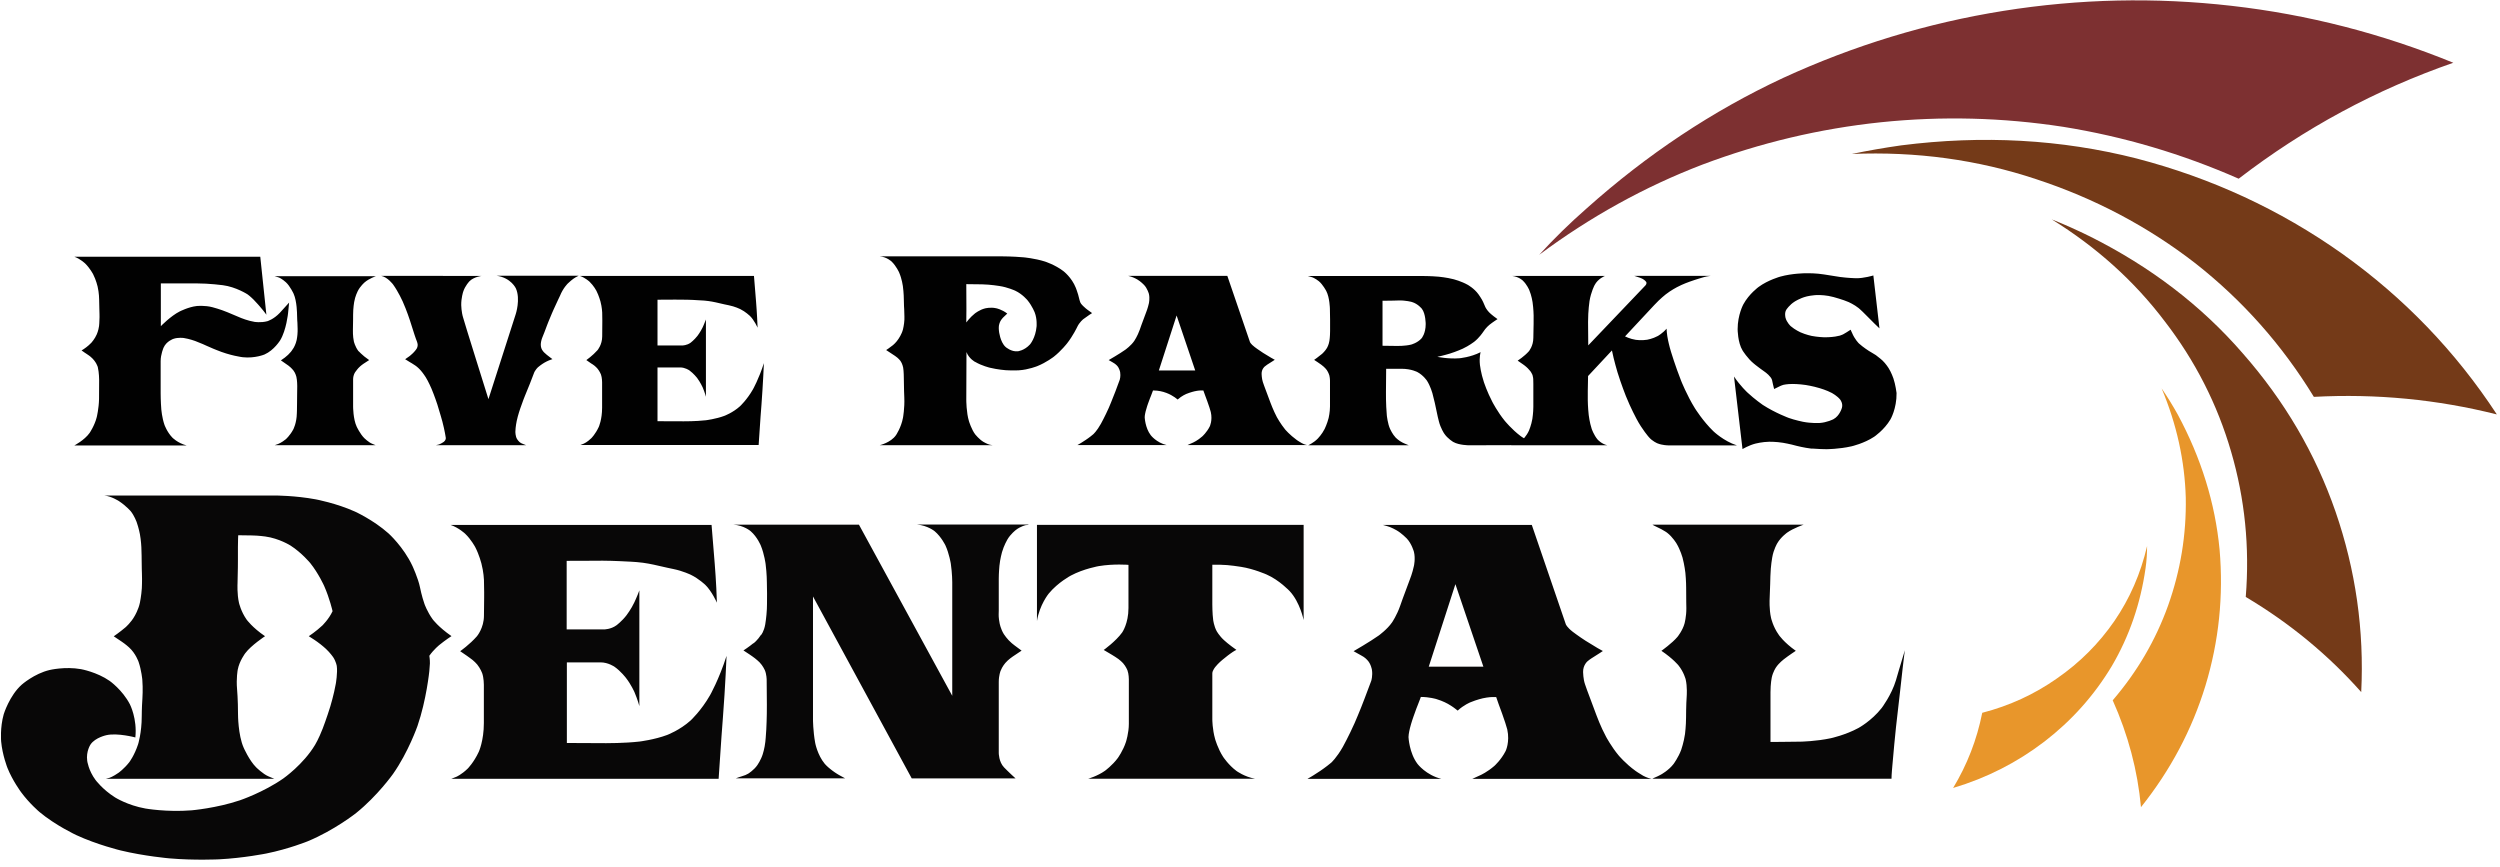 <?xml version="1.0" encoding="UTF-8"?>
<svg width="349px" height="121px" viewBox="0 0 349 121" version="1.1" xmlns="http://www.w3.org/2000/svg" xmlns:xlink="http://www.w3.org/1999/xlink">
    <!-- Generator: Sketch 47.1 (45422) - http://www.bohemiancoding.com/sketch -->
    <title>g10</title>
    <desc>Created with Sketch.</desc>
    <defs></defs>
    <g id="Page-1" stroke="none" stroke-width="1" fill="none" fill-rule="evenodd">
        <g id="g10" transform="translate(174.333, 60) scale(-1, 1) rotate(-180) translate(-174.333, -60) translate(-0.333, -0.667)" fill-rule="nonzero">
            <g id="g12" transform="translate(0.4, 0.533)">
                <path d="M312.453,95.187 C304.573,98.653 296.413,101.067 287.973,102.427 C279.48,103.733 271,103.947 262.507,103.067 C253.973,102.173 245.667,100.2 237.6,97.16 C229.533,94.067 221.933,89.867 214.8,84.56 C216.867,86.813 219.067,88.973 221.413,91.027 C229.853,98.573 239,104.653 248.853,109.253 C258.747,113.8 269,116.92 279.6,118.613 C290.2,120.307 300.827,120.533 311.467,119.32 C322.107,118.107 332.427,115.453 342.413,111.373 C331.6,107.613 321.6,102.227 312.453,95.187" id="path14" fill="#7D3031"></path>
                <path d="M313.44,36.8 C314,43.747 313.32,50.493 311.4,57.067 C309.48,63.68 306.387,69.76 302.12,75.293 C297.893,80.88 292.64,85.613 286.36,89.507 C288.147,88.8 289.92,88 291.707,87.12 C300.147,82.893 307.253,77.467 313.027,70.8 C318.84,64.187 323.16,56.827 325.973,48.707 C328.787,40.547 329.987,32.147 329.56,23.52 C324.96,28.707 319.587,33.147 313.44,36.8" id="path16" fill="#743A18"></path>
                <path d="M322.947,64.733 C318.533,71.96 313.027,78.173 306.413,83.373 C299.747,88.533 292.347,92.44 284.187,95.12 C276.027,97.84 267.44,99.013 258.44,98.64 C260.693,99.107 262.987,99.507 265.333,99.84 C276.733,101.293 287.68,100.68 298.187,98.013 C308.64,95.293 318.213,90.867 326.893,84.72 C335.52,78.573 342.72,71.093 348.493,62.28 C340.173,64.373 331.667,65.2 322.947,64.733" id="path18" fill="#743A18"></path>
                <path d="M276.653,20.627 C280.453,21.613 283.92,23.2 287.067,25.413 C290.253,27.613 292.933,30.293 295.093,33.427 C297.253,36.573 298.773,40.067 299.667,43.907 C299.667,42.88 299.6,41.84 299.453,40.813 C298.747,35.84 297.173,31.293 294.747,27.16 C292.267,23.027 289.12,19.52 285.32,16.6 C281.52,13.693 277.28,11.533 272.587,10.133 C274.547,13.373 275.907,16.867 276.653,20.627" id="path20" fill="#E8962B"></path>
                <path d="M294.867,22.373 C298.293,26.36 300.867,30.773 302.6,35.6 C304.333,40.48 305.16,45.493 305.067,50.653 C304.92,55.813 303.8,60.907 301.693,65.92 C302.493,64.747 303.24,63.533 303.947,62.267 C307.227,56.173 309.173,49.88 309.787,43.413 C310.347,36.947 309.693,30.613 307.813,24.413 C305.933,18.267 302.933,12.613 298.813,7.453 C298.347,12.573 297.027,17.547 294.867,22.373" id="path22" fill="#E8962B"></path>
                <path d="M40.293,77.893 L40.147,76.413 C40.147,76.413 39.907,74.053 39.053,72.64 C39.053,72.64 38.2,71.24 36.867,70.653 C36.867,70.653 35.533,70.08 33.813,70.267 C33.813,70.267 32.08,70.467 30.107,71.293 C30.107,71.293 29.493,71.533 28.733,71.88 C28.733,71.88 27.973,72.24 27.173,72.533 C27.173,72.533 26.373,72.827 25.6,72.947 C25.6,72.947 24.813,73.067 24.133,72.827 C24.133,72.827 23.16,72.507 22.76,71.587 C22.76,71.587 22.36,70.667 22.36,69.72 L22.36,65.2 C22.36,65.2 22.36,64.107 22.453,62.96 C22.453,62.96 22.547,61.827 22.893,60.827 C22.893,60.827 23.24,59.84 23.973,59.067 C23.973,59.067 24.693,58.293 25.987,57.947 L10.307,57.947 C10.307,57.947 11.72,58.68 12.44,59.693 C12.44,59.693 13.147,60.72 13.44,61.907 C13.44,61.907 13.733,63.107 13.76,64.44 C13.76,64.44 13.773,65.773 13.773,67.093 C13.773,67.093 13.773,68.093 13.587,68.88 C13.587,68.88 13.387,69.667 12.56,70.347 C12.56,70.347 12.267,70.587 11.96,70.773 C11.96,70.773 11.64,70.973 11.32,71.213 L11.64,71.413 C11.64,71.413 12.2,71.773 12.693,72.293 C12.693,72.293 13.173,72.827 13.44,73.453 C13.44,73.453 13.68,73.987 13.76,74.613 C13.76,74.613 13.827,75.227 13.827,75.853 C13.827,75.853 13.827,76.507 13.8,77.12 C13.8,77.12 13.773,77.733 13.773,78.333 C13.773,78.333 13.773,79.213 13.56,80.133 C13.56,80.133 13.347,81.053 12.933,81.853 C12.933,81.853 12.507,82.667 11.853,83.32 C11.853,83.32 11.2,83.973 10.32,84.293 L36.267,84.293 L37.12,76.2 C37.12,76.2 37.12,76.2 36.853,76.56 C36.853,76.56 36.587,76.92 36.187,77.373 C36.187,77.373 35.787,77.84 35.333,78.307 C35.333,78.307 34.867,78.773 34.493,79.04 C34.493,79.04 32.893,80.08 31.04,80.32 C31.04,80.32 29.173,80.573 27.32,80.573 L22.387,80.573 L22.387,74.6 C22.387,74.6 23.747,76.013 25.013,76.653 C25.013,76.653 26.267,77.293 27.4,77.413 C27.4,77.413 28.533,77.533 29.613,77.24 C29.613,77.24 30.693,76.96 31.68,76.547 C31.68,76.547 32.667,76.133 33.613,75.733 C33.613,75.733 34.56,75.347 35.467,75.2 C35.467,75.2 36.36,75.053 37.253,75.293 C37.253,75.293 38.133,75.547 39,76.467 L40.293,77.893 Z M51.467,69.867 C51.467,69.867 51.053,69.6 50.667,69.347 C50.667,69.347 50.28,69.093 49.96,68.747 C49.96,68.747 49.667,68.413 49.52,68.187 C49.52,68.187 49.373,67.973 49.307,67.72 C49.307,67.72 49.227,67.48 49.227,67.173 C49.227,67.173 49.227,66.907 49.227,66.52 L49.227,63.36 C49.227,63.36 49.227,61.64 49.72,60.587 C49.72,60.587 50.2,59.547 50.8,58.96 C50.8,58.96 51.387,58.387 51.88,58.187 L52.36,57.987 L38.293,57.987 C38.293,57.987 38.293,57.987 38.773,58.16 C38.773,58.16 39.24,58.333 39.827,58.813 C39.827,58.813 40.4,59.307 40.867,60.173 C40.867,60.173 41.347,61.053 41.373,62.44 C41.373,62.44 41.373,62.44 41.387,62.853 C41.387,62.853 41.4,63.267 41.4,63.853 C41.4,63.853 41.4,64.48 41.413,65.12 C41.413,65.12 41.427,65.773 41.427,66.24 C41.427,66.24 41.427,67.04 41.307,67.533 C41.307,67.533 41.187,68.04 40.907,68.4 C40.907,68.4 40.627,68.773 40.2,69.093 C40.2,69.093 39.76,69.413 39.147,69.827 C39.147,69.827 39.44,70.04 39.693,70.213 C39.693,70.213 39.947,70.413 40.147,70.6 C40.147,70.6 40.347,70.8 40.547,71.027 C40.547,71.027 40.733,71.267 40.933,71.587 C40.933,71.587 41.227,72.093 41.347,72.667 C41.347,72.667 41.467,73.24 41.48,73.853 C41.48,73.853 41.493,74.467 41.453,75.067 C41.453,75.067 41.4,75.68 41.4,76.24 C41.4,76.24 41.4,78.067 40.92,79.133 C40.92,79.133 40.427,80.2 39.84,80.733 C39.84,80.733 39.253,81.28 38.773,81.427 L38.28,81.573 L52.4,81.573 C52.4,81.573 51.453,81.253 50.84,80.72 C50.84,80.72 50.213,80.187 49.867,79.48 C49.867,79.48 49.507,78.787 49.373,77.96 C49.373,77.96 49.227,77.133 49.227,76.213 C49.227,76.213 49.227,74.973 49.2,74.067 C49.2,74.067 49.173,73.173 49.333,72.467 C49.333,72.467 49.493,71.76 49.96,71.133 C49.96,71.187 50.427,70.573 51.467,69.867 L51.467,69.867 Z M67.16,81.613 C67.16,81.613 66.093,81.493 65.48,80.88 C65.48,80.88 64.867,80.267 64.587,79.387 C64.587,79.387 64.307,78.52 64.32,77.547 C64.32,77.547 64.333,76.573 64.6,75.747 C64.6,75.747 65.453,72.88 66.347,70.08 C66.347,70.08 67.227,67.267 68.12,64.413 L71.933,76.293 C71.933,76.293 72.613,78.36 71.96,79.853 C71.96,79.853 71.307,81.347 69.267,81.64 L80.707,81.64 C80.707,81.64 80.653,81.613 80.253,81.4 C80.253,81.4 79.853,81.187 79.2,80.56 C79.2,80.56 78.547,79.933 78.107,78.84 C78.107,78.84 78.107,78.84 77.84,78.28 C77.84,78.28 77.573,77.72 77.213,76.92 C77.213,76.92 76.853,76.12 76.507,75.253 C76.507,75.253 76.16,74.387 75.947,73.787 C75.947,73.787 75.827,73.467 75.68,73.12 C75.68,73.12 75.533,72.787 75.467,72.427 C75.467,72.427 75.387,72.067 75.453,71.72 C75.453,71.72 75.507,71.36 75.773,71.067 C75.773,71.067 75.947,70.853 76.267,70.6 C76.267,70.6 76.573,70.347 76.8,70.187 C76.8,70.187 77.013,70.027 77.053,70 C77.053,70 77.053,70 76.72,69.88 C76.72,69.88 76.373,69.76 75.933,69.507 C75.933,69.507 75.493,69.253 75.053,68.88 C75.053,68.88 74.613,68.493 74.44,67.96 C74.44,67.96 74.227,67.373 73.907,66.573 C73.907,66.573 73.587,65.8 73.227,64.907 C73.227,64.907 72.867,64.027 72.56,63.107 C72.56,63.107 72.24,62.187 72.067,61.373 C72.067,61.373 71.893,60.56 71.88,59.88 C71.88,59.88 71.867,59.2 72.133,58.813 C72.133,58.813 72.373,58.427 72.667,58.28 C72.667,58.28 72.96,58.133 73.373,57.987 L60.8,57.987 C60.8,57.987 60.853,57.987 61.187,58.08 C61.187,58.08 61.507,58.187 61.867,58.44 C61.867,58.44 62.227,58.693 62.16,59.053 C62.16,59.053 62.013,60.053 61.693,61.267 C61.693,61.267 61.36,62.48 60.987,63.667 C60.987,63.667 60.6,64.853 60.173,65.867 C60.173,65.867 59.733,66.893 59.36,67.48 C59.36,67.48 59,68.04 58.707,68.373 C58.707,68.373 58.413,68.72 58.107,68.96 C58.107,68.96 57.787,69.213 57.413,69.427 C57.413,69.427 57.027,69.64 56.493,69.987 C56.493,69.987 56.787,70.2 57.08,70.4 C57.08,70.4 57.36,70.613 57.587,70.84 C57.587,70.84 57.973,71.227 58.12,71.493 C58.12,71.493 58.267,71.773 58.24,72.04 C58.24,72.04 58.213,72.307 58.08,72.613 C58.08,72.613 57.947,72.933 57.8,73.4 C57.8,73.4 57.56,74.133 57.147,75.44 C57.147,75.44 56.733,76.733 56.147,78.053 C56.147,78.053 55.56,79.373 54.813,80.413 C54.813,80.413 54.053,81.453 53.133,81.627 L67.16,81.613 Z M81.787,69.867 C81.787,69.867 82.667,70.48 83.347,71.253 C83.347,71.253 84,72.013 84,73.173 C84,73.173 84,74.027 84.013,74.853 C84.013,74.853 84.027,75.68 84,76.507 C84,76.507 83.973,77.24 83.76,78.04 C83.76,78.04 83.547,78.84 83.187,79.547 C83.187,79.547 82.813,80.253 82.24,80.8 C82.24,80.8 81.653,81.36 80.893,81.613 L105.187,81.613 C105.187,81.613 105.333,79.813 105.48,78.013 C105.48,78.013 105.627,76.213 105.693,74.387 C105.693,74.387 105.227,75.453 104.613,76.04 C104.613,76.04 104,76.627 103.267,76.987 C103.267,76.987 102.533,77.347 101.667,77.52 C101.667,77.52 100.787,77.693 99.813,77.933 C99.813,77.933 99.053,78.107 98.24,78.173 C98.24,78.173 97.427,78.227 96.627,78.267 C96.627,78.267 95.387,78.32 94.173,78.307 C94.173,78.307 92.96,78.293 91.72,78.293 L91.72,71.907 L95.2,71.907 C95.2,71.907 95.813,71.907 96.347,72.293 C96.347,72.293 96.853,72.68 97.293,73.24 C97.293,73.24 97.72,73.8 98.013,74.413 C98.013,74.413 98.307,75.04 98.48,75.533 L98.48,64.747 C98.48,64.747 98.333,65.333 98.027,66.053 C98.027,66.053 97.707,66.76 97.24,67.387 C97.24,67.387 96.76,68 96.173,68.427 C96.173,68.427 95.587,68.84 94.88,68.84 L91.72,68.84 L91.72,61.333 C91.72,61.333 93.707,61.333 95.387,61.32 C95.387,61.32 97.067,61.307 98.48,61.467 C98.48,61.467 99.88,61.64 101.053,62.08 C101.053,62.08 102.24,62.52 103.227,63.413 C103.227,63.413 104.213,64.32 105.04,65.773 C105.04,65.773 105.867,67.227 106.573,69.44 C106.573,69.44 106.453,66.573 106.24,63.72 C106.24,63.72 106.013,60.88 105.84,58.013 L80.96,58.013 C80.96,58.013 80.96,58.013 81.427,58.2 C81.427,58.2 81.907,58.4 82.48,58.96 C82.48,58.96 83.053,59.52 83.52,60.533 C83.52,60.533 83.987,61.56 83.987,63.213 L83.987,66.76 C83.987,66.76 83.987,67.413 83.827,67.853 C83.827,67.853 83.653,68.293 83.36,68.653 C83.36,68.653 83.067,69.013 82.653,69.28 C82.667,69.253 82.253,69.533 81.787,69.867 L81.787,69.867 Z M134.853,70.987 L134.827,64.307 C134.827,64.307 134.827,62.533 135.2,61.333 C135.2,61.333 135.56,60.147 136.093,59.467 C136.093,59.467 136.627,58.813 137.187,58.467 C137.187,58.467 137.747,58.133 138.107,58.053 C138.107,58.053 138.467,57.987 138.493,57.987 L122.747,57.987 C122.747,57.987 124.28,58.333 125.013,59.387 C125.013,59.387 125.733,60.44 125.987,61.8 C125.987,61.8 126.24,63.16 126.173,64.64 C126.173,64.64 126.107,66.133 126.107,67.347 C126.107,67.347 126.107,68.293 126.013,68.827 C126.013,68.827 125.907,69.373 125.64,69.747 C125.64,69.747 125.373,70.12 124.893,70.44 C124.893,70.44 124.4,70.76 123.64,71.267 C123.64,71.267 124.147,71.587 124.6,71.96 C124.6,71.96 125.053,72.333 125.373,72.84 C125.373,72.84 125.813,73.467 125.987,74.147 C125.987,74.147 126.16,74.827 126.187,75.52 C126.187,75.52 126.2,76.213 126.16,76.933 C126.16,76.933 126.107,77.667 126.107,78.373 C126.107,78.373 126.107,79.2 125.973,80.2 C125.973,80.2 125.84,81.2 125.453,82.093 C125.453,82.093 125.067,82.973 124.413,83.613 C124.413,83.613 123.76,84.253 122.76,84.347 L139.893,84.347 C139.893,84.347 141.253,84.347 142.813,84.213 C142.813,84.213 144.36,84.08 145.8,83.627 C145.8,83.627 147.227,83.173 148.373,82.293 C148.373,82.293 149.533,81.427 150.12,79.947 C150.12,79.947 150.333,79.387 150.44,79.013 C150.44,79.013 150.533,78.653 150.6,78.387 C150.6,78.387 150.653,78.147 150.733,77.947 C150.733,77.947 150.8,77.76 151,77.56 C151,77.56 151.187,77.347 151.507,77.08 C151.507,77.08 151.827,76.813 152.387,76.427 C152.387,76.427 151.733,76.013 151.173,75.587 C151.173,75.587 150.613,75.16 150.293,74.453 C150.293,74.453 149.733,73.267 148.907,72.213 C148.907,72.213 148.08,71.147 147.04,70.333 C147.04,70.333 145.987,69.52 144.747,69.027 C144.747,69.027 143.507,68.52 142.173,68.44 C142.173,68.44 141.44,68.387 140.333,68.453 C140.333,68.453 139.213,68.533 138.12,68.8 C138.12,68.8 137,69.067 136.093,69.6 C136.093,69.56 135.173,70.093 134.853,70.987 L134.853,70.987 Z M140.547,76.36 C140.547,76.36 140.227,76.067 139.987,75.827 C139.987,75.827 139.747,75.587 139.6,75.32 C139.6,75.32 139.453,75.053 139.387,74.707 C139.387,74.707 139.333,74.373 139.387,73.933 C139.387,73.933 139.533,72.4 140.32,71.693 C140.32,71.693 141.093,71 142.013,71.093 C142.013,71.093 142.933,71.187 143.72,72.053 C143.72,72.053 144.493,72.933 144.64,74.56 C144.64,74.56 144.733,75.587 144.387,76.493 C144.387,76.493 144.04,77.4 143.387,78.2 C143.387,78.2 142.68,79.08 141.64,79.56 C141.64,79.56 140.6,80.04 139.427,80.213 C139.427,80.213 138.24,80.413 137.04,80.44 C137.04,80.44 135.827,80.467 134.827,80.467 C134.827,80.467 134.827,79.107 134.84,77.773 C134.84,77.773 134.853,76.44 134.827,75.12 C134.827,75.12 135.36,75.853 136.027,76.373 C136.027,76.373 136.68,76.893 137.44,77.08 C137.44,77.08 138.187,77.28 138.973,77.107 C139,77.107 139.787,76.947 140.547,76.36 L140.547,76.36 Z M154.707,69.867 C154.707,69.867 156.24,70.747 157.04,71.32 C157.04,71.32 157.84,71.893 158.28,72.547 C158.28,72.547 158.72,73.2 159.04,74.093 C159.04,74.093 159.347,75 159.933,76.533 C159.933,76.533 160.173,77.12 160.32,77.8 C160.32,77.8 160.467,78.48 160.32,79.107 C160.32,79.107 160.107,79.88 159.64,80.36 C159.64,80.36 159.173,80.853 158.68,81.133 C158.68,81.133 158.187,81.413 157.8,81.52 L157.413,81.627 L171.267,81.627 L174.427,72.387 C174.427,72.387 174.52,72.12 175.08,71.693 C175.08,71.693 175.64,71.267 176.267,70.867 C176.267,70.867 176.88,70.48 177.387,70.187 L177.893,69.907 C177.893,69.907 177.867,69.88 177.627,69.733 C177.627,69.733 177.387,69.587 177.04,69.36 C177.04,69.36 176.68,69.147 176.48,68.96 C176.48,68.96 176.04,68.613 176.053,67.933 C176.053,67.933 176.067,67.28 176.227,66.8 C176.227,66.8 176.387,66.333 176.413,66.267 C176.413,66.267 176.893,65 177.293,63.907 C177.293,63.907 177.693,62.827 178.187,61.893 C178.187,61.893 178.693,60.973 179.333,60.187 C179.333,60.187 179.987,59.413 180.933,58.733 C180.933,58.733 181.253,58.493 181.627,58.293 C181.627,58.293 181.987,58.08 182.4,58 L165.707,58 C165.707,58 165.88,58.093 166.507,58.36 C166.507,58.36 167.133,58.64 167.773,59.213 C167.773,59.213 168.4,59.773 168.813,60.6 C168.813,60.6 169.227,61.427 168.96,62.613 C168.96,62.613 168.907,62.827 168.773,63.24 C168.773,63.24 168.64,63.653 168.48,64.093 C168.48,64.093 168.307,64.533 168.16,64.96 C168.16,64.96 168.013,65.4 167.92,65.627 C167.92,65.627 167.92,65.627 167.56,65.627 C167.56,65.627 167.2,65.627 166.68,65.507 C166.68,65.507 166.147,65.387 165.52,65.133 C165.52,65.133 164.907,64.88 164.333,64.36 C164.333,64.36 164.333,64.36 164.093,64.547 C164.093,64.547 163.853,64.747 163.413,64.987 C163.413,64.987 162.973,65.24 162.333,65.427 C162.333,65.427 161.693,65.627 160.893,65.627 C160.893,65.627 160.8,65.36 160.6,64.853 C160.6,64.853 160.387,64.347 160.2,63.8 C160.2,63.8 160,63.253 159.867,62.72 C159.867,62.72 159.733,62.187 159.733,61.893 C159.733,61.893 159.787,60.413 160.573,59.387 C160.573,59.387 161.347,58.347 162.8,58 L150.333,58 C150.333,58 150.36,58.027 150.68,58.2 C150.68,58.2 150.987,58.373 151.52,58.733 C151.52,58.733 152.053,59.08 152.547,59.507 C152.547,59.507 153.053,59.947 153.627,60.987 C153.627,60.987 154.2,62.027 154.72,63.2 C154.72,63.2 155.227,64.387 155.64,65.48 C155.64,65.48 156.053,66.573 156.253,67.133 C156.253,67.133 156.4,67.613 156.307,68.173 C156.307,68.173 156.213,68.733 155.867,69.093 C155.867,69.093 155.653,69.333 155.307,69.52 C155.387,69.48 155.027,69.68 154.707,69.867 L154.707,69.867 Z M166.787,68.413 L164.187,76.093 L161.707,68.413 L166.787,68.413 Z M183.387,69.893 C183.387,69.893 184.067,70.373 184.507,70.747 C184.507,70.747 184.933,71.133 185.187,71.573 C185.187,71.573 185.44,72.013 185.52,72.56 C185.52,72.56 185.613,73.107 185.613,73.933 C185.613,73.933 185.613,74.707 185.613,75.493 C185.613,75.493 185.613,76.293 185.587,77.053 C185.587,77.053 185.56,78.587 185.08,79.507 C185.08,79.507 184.6,80.427 184.04,80.88 C184.04,80.88 183.467,81.347 182.987,81.467 L182.52,81.6 L198.773,81.6 C198.773,81.6 199.693,81.6 200.773,81.507 C200.773,81.507 201.853,81.413 202.88,81.147 C202.88,81.147 203.92,80.88 204.827,80.373 C204.827,80.373 205.747,79.867 206.333,79.04 C206.333,79.04 206.8,78.387 206.973,77.987 C206.973,77.987 207.133,77.587 207.293,77.253 C207.293,77.253 207.453,76.92 207.8,76.547 C207.8,76.547 208.133,76.187 208.987,75.587 C208.987,75.587 208.333,75.173 207.853,74.787 C207.853,74.787 207.36,74.4 206.947,73.747 C206.947,73.747 206.44,72.973 205.72,72.413 C205.72,72.413 204.987,71.853 204.12,71.453 C204.12,71.453 203.24,71.053 202.333,70.773 C202.333,70.773 201.413,70.493 200.587,70.32 C200.587,70.32 202.093,70 203.667,70.12 C203.667,70.12 205.227,70.253 206.627,70.973 C206.627,70.973 206.413,70.293 206.533,69.187 C206.533,69.187 206.653,68.08 207.093,66.76 C207.093,66.76 207.533,65.427 208.267,64.027 C208.267,64.027 208.987,62.627 209.987,61.4 C209.987,61.4 210.973,60.187 212.2,59.267 C212.2,59.267 213.427,58.347 214.84,58 L205,57.973 C205,57.973 203.64,57.973 202.827,58.427 C202.827,58.427 202.013,58.893 201.533,59.627 C201.533,59.627 201.04,60.36 200.8,61.32 C200.8,61.32 200.547,62.28 200.36,63.293 C200.36,63.293 200.16,64.293 199.893,65.253 C199.893,65.253 199.627,66.213 199.147,66.973 C199.147,66.973 198.653,67.733 197.813,68.187 C197.813,68.187 196.973,68.653 195.573,68.653 L193.44,68.653 C193.44,68.653 193.44,67.053 193.413,65.4 C193.413,65.4 193.387,63.747 193.533,62.147 C193.533,62.147 193.653,60.96 194,60.227 C194,60.227 194.333,59.493 194.773,59.04 C194.773,59.04 195.213,58.6 195.707,58.36 C195.707,58.36 196.187,58.12 196.6,57.973 L182.56,57.973 C182.56,57.973 183.333,58.32 183.907,58.92 C183.907,58.92 184.48,59.507 184.853,60.253 C184.853,60.253 185.213,60.987 185.413,61.8 C185.413,61.8 185.6,62.613 185.6,63.387 L185.6,66.187 C185.6,66.187 185.6,66.6 185.6,66.987 C185.6,66.987 185.6,67.373 185.507,67.733 C185.507,67.733 185.4,68.107 185.16,68.467 C185.16,68.467 184.907,68.84 184.373,69.227 C184.373,69.227 184.133,69.4 183.893,69.56 C183.88,69.573 183.627,69.747 183.387,69.893 Z M192.933,71.867 C192.933,71.867 193.907,71.867 194.973,71.84 C194.973,71.84 196.04,71.813 196.92,72.027 C196.92,72.027 197.813,72.253 198.387,72.907 C198.387,72.907 198.96,73.56 198.96,74.893 C198.96,74.893 198.96,76.347 198.427,77.027 C198.427,77.027 197.893,77.72 197.04,77.973 C197.04,77.973 196.187,78.227 195.107,78.187 C195.107,78.187 194.027,78.147 192.933,78.147 L192.933,71.867 L192.933,71.867 Z M211.04,81.613 L223.987,81.613 C223.987,81.613 223.013,81.253 222.533,80.32 C222.533,80.32 222.04,79.4 221.827,78.093 C221.827,78.093 221.627,76.787 221.627,75.2 C221.627,75.2 221.627,73.6 221.653,71.92 L229.627,80.28 C229.627,80.28 229.893,80.547 229.733,80.787 C229.733,80.787 229.56,81.027 229.267,81.187 C229.267,81.187 228.947,81.36 228.6,81.453 C228.6,81.453 228.24,81.56 228.067,81.627 L238.787,81.627 C238.787,81.627 238.253,81.573 237.813,81.453 C237.813,81.453 236.693,81.133 235.773,80.8 C235.773,80.8 234.853,80.48 234.027,80.04 C234.027,80.04 233.2,79.613 232.453,79.027 C232.453,79.027 231.693,78.44 230.867,77.547 L226.787,73.173 C226.787,73.173 227.493,72.813 228.293,72.693 C228.293,72.693 229.093,72.573 229.88,72.707 C229.88,72.707 230.653,72.84 231.36,73.227 C231.36,73.227 232.053,73.613 232.587,74.253 C232.587,74.253 232.613,73.427 232.8,72.6 C232.8,72.6 232.973,71.773 233.213,71 C233.213,71 233.8,69.053 234.613,66.987 C234.613,66.987 235.427,64.933 236.547,63.133 C236.547,63.133 237.667,61.333 239.12,59.933 C239.12,59.933 240.56,58.547 242.4,57.96 L232.8,57.96 C232.8,57.96 232.027,57.96 231.32,58.24 C231.32,58.24 230.613,58.52 230.107,59.12 C230.107,59.12 229.187,60.16 228.387,61.667 C228.387,61.667 227.573,63.173 226.907,64.84 C226.907,64.84 226.24,66.52 225.733,68.173 C225.733,68.173 225.227,69.853 224.96,71.213 L221.627,67.64 C221.627,67.64 221.627,67.053 221.6,66.147 C221.6,66.147 221.573,65.253 221.587,64.24 C221.587,64.24 221.6,63.24 221.72,62.187 C221.72,62.187 221.84,61.147 222.133,60.267 C222.133,60.267 222.427,59.4 222.96,58.773 C222.96,58.773 223.493,58.16 224.32,57.973 L210.84,57.973 C210.84,57.973 211.813,58.12 212.427,58.68 C212.427,58.68 213.027,59.24 213.373,60.013 C213.373,60.013 213.707,60.787 213.853,61.667 C213.853,61.667 213.987,62.547 213.987,63.347 L213.987,66.533 C213.987,66.533 213.987,66.92 213.973,67.213 C213.973,67.213 213.96,67.507 213.88,67.747 C213.88,67.747 213.8,67.987 213.653,68.2 C213.653,68.2 213.507,68.427 213.213,68.72 C213.213,68.72 212.893,69.04 212.533,69.28 C212.533,69.28 212.173,69.52 211.8,69.787 C211.8,69.787 212.72,70.373 213.36,71.093 C213.36,71.093 213.987,71.827 213.987,72.973 C213.987,72.973 213.987,73.533 214.013,74.36 C214.013,74.36 214.04,75.187 214.027,76.107 C214.027,76.107 214.013,77.027 213.88,77.947 C213.88,77.947 213.747,78.88 213.413,79.653 C213.413,79.653 213.093,80.413 212.533,80.947 C212.52,80.973 211.96,81.507 211.04,81.613 L211.04,81.613 Z M254.893,57.427 C254.893,57.427 256.64,57.427 258.4,57.827 C258.4,57.827 260.16,58.227 261.56,59.16 C261.56,59.16 262.96,60.093 263.84,61.587 C263.84,61.587 264.72,63.08 264.693,65.267 C264.693,65.267 264.547,66.453 264.253,67.307 C264.253,67.307 263.96,68.16 263.573,68.76 C263.573,68.76 263.187,69.373 262.733,69.8 C262.733,69.8 262.267,70.227 261.8,70.56 C261.8,70.56 261.56,70.707 261.32,70.853 C261.32,70.853 261.067,71 260.827,71.147 C260.827,71.147 260.027,71.653 259.44,72.187 C259.44,72.187 258.853,72.747 258.467,73.693 C258.467,73.693 258.413,73.84 258.373,73.893 C258.373,73.893 258.347,73.947 258.28,74.107 C258.28,74.107 257.96,73.893 257.72,73.747 C257.72,73.747 257.48,73.6 257.267,73.48 C257.267,73.48 257.04,73.36 256.773,73.28 C256.773,73.28 256.507,73.213 256.12,73.147 C256.12,73.147 255.347,73.027 254.52,73.053 C254.52,73.053 253.667,73.08 252.84,73.24 C252.84,73.24 252.013,73.413 251.267,73.747 C251.267,73.747 250.507,74.093 249.92,74.6 C249.92,74.6 249.36,75.107 249.187,75.787 C249.187,75.787 249.013,76.467 249.307,76.907 C249.307,76.907 249.747,77.587 250.48,78.04 C250.48,78.04 251.2,78.507 252.08,78.733 C252.08,78.733 252.96,78.973 253.96,78.947 C253.96,78.947 254.947,78.933 255.893,78.667 C255.893,78.667 257.227,78.307 258.013,77.96 C258.013,77.96 258.787,77.613 259.387,77.133 C259.387,77.133 259.68,76.893 259.973,76.6 C259.973,76.6 260.267,76.307 260.587,75.987 C260.587,75.987 260.907,75.653 261.32,75.253 C261.32,75.253 261.707,74.853 262.307,74.293 L261.453,81.68 C261.453,81.68 260.12,81.267 259.013,81.293 C259.013,81.293 257.907,81.32 256.813,81.467 C256.813,81.467 255.693,81.64 254.533,81.827 C254.533,81.827 253.373,82.027 251.96,81.987 C251.96,81.987 250.16,81.987 248.467,81.52 C248.467,81.52 246.76,81.053 245.44,80.08 C245.44,80.08 244.107,79.12 243.307,77.653 C243.307,77.653 242.507,76.2 242.507,74.187 C242.507,74.187 242.507,72.32 243.2,71.2 C243.2,71.2 243.893,70.08 244.773,69.373 C244.773,69.373 245.187,69.027 245.613,68.72 C245.613,68.72 246.04,68.427 246.387,68.16 C246.387,68.16 247.16,67.6 247.307,67.093 C247.307,67.093 247.36,66.8 247.44,66.48 C247.44,66.48 247.507,66.173 247.6,65.827 C247.6,65.827 247.92,65.973 248.253,66.147 C248.253,66.147 248.573,66.32 248.907,66.413 C248.907,66.413 249.373,66.533 250.2,66.533 C250.2,66.533 251.053,66.533 252.027,66.387 C252.027,66.387 252.987,66.24 253.96,65.947 C253.96,65.947 254.933,65.667 255.68,65.267 C255.68,65.267 256.413,64.867 256.827,64.347 C256.827,64.347 257.24,63.827 257.067,63.213 C257.067,63.213 256.773,62.093 255.88,61.613 C255.88,61.613 255,61.147 253.893,61.08 C253.893,61.08 252.773,61.027 251.627,61.253 C251.627,61.253 250.467,61.493 249.653,61.787 C249.653,61.787 247.787,62.467 246.013,63.613 C246.013,63.613 244.893,64.387 243.88,65.333 C243.88,65.333 242.853,66.28 242,67.573 L243.187,57.44 C243.187,57.44 244.067,57.973 245.013,58.213 C245.013,58.213 245.96,58.453 246.92,58.467 C246.92,58.467 247.88,58.48 248.84,58.32 C248.84,58.32 249.8,58.16 250.747,57.893 C250.747,57.893 251.787,57.627 252.8,57.507 C252.813,57.547 253.827,57.427 254.893,57.427 L254.893,57.427 Z" id="path24" fill="#010101"></path>
                <path d="M46.36,34.813 C46.36,34.813 45.96,36.587 45.187,38.333 C45.187,38.333 44.4,40.093 43.24,41.533 C43.24,41.533 42.053,42.973 40.493,43.973 C40.493,43.973 38.92,44.973 36.96,45.24 C36.96,45.24 36.027,45.373 35.08,45.387 C35.08,45.387 34.12,45.413 33.187,45.413 C33.187,45.413 33.147,44.573 33.147,43.733 C33.147,43.733 33.147,42.893 33.147,42.053 C33.147,42.053 33.147,40.147 33.093,38.68 C33.093,38.68 33.013,37.213 33.293,35.987 C33.293,35.987 33.56,34.773 34.36,33.64 C34.36,33.64 35.16,32.52 36.933,31.32 C36.933,31.32 34.987,30.04 34.173,28.947 C34.173,28.947 33.347,27.867 33.12,26.64 C33.12,26.64 32.893,25.427 33.027,23.933 C33.027,23.933 33.16,22.453 33.16,20.413 C33.16,20.413 33.16,17.533 33.947,15.76 C33.947,15.76 34.72,13.987 35.68,13.027 C35.68,13.027 36.627,12.08 37.427,11.747 L38.227,11.413 L14.707,11.413 C14.707,11.413 14.747,11.413 15.24,11.56 C15.24,11.56 15.72,11.72 16.48,12.253 C16.48,12.253 17.24,12.787 17.973,13.72 C17.973,13.72 18.693,14.653 19.213,16.24 C19.213,16.24 19.72,17.84 19.72,20.147 C19.72,20.147 19.72,21.293 19.813,22.627 C19.813,22.627 19.907,23.96 19.8,25.253 C19.8,25.253 19.68,26.573 19.28,27.733 C19.28,27.733 18.88,28.92 17.947,29.76 C17.947,29.76 17.467,30.2 16.907,30.573 C16.907,30.573 16.347,30.96 15.813,31.307 C15.813,31.307 16.653,31.88 17.453,32.56 C17.453,32.56 18.253,33.253 18.733,34.147 C18.733,34.147 19.267,35.027 19.467,36.013 C19.467,36.013 19.667,36.987 19.733,38.013 C19.733,38.013 19.787,39.027 19.747,40.053 C19.747,40.053 19.707,41.08 19.707,42.053 C19.707,42.053 19.707,42.853 19.667,43.747 C19.667,43.747 19.627,44.667 19.467,45.547 C19.467,45.547 19.307,46.427 19,47.28 C19,47.28 18.693,48.12 18.2,48.747 C18.2,48.747 17.573,49.493 16.547,50.173 C16.547,50.173 15.493,50.867 14.48,50.96 L38.373,50.96 C38.373,50.96 41.12,50.96 44,50.427 C44,50.427 46.88,49.893 49.48,48.72 C49.48,48.72 52.067,47.547 54.173,45.667 C54.173,45.667 56.267,43.787 57.507,41.133 C57.507,41.133 58.307,39.4 58.56,38.16 C58.56,38.16 58.8,36.92 59.187,35.827 C59.187,35.827 59.56,34.747 60.333,33.68 C60.333,33.68 61.107,32.613 62.96,31.333 C62.96,31.333 62.08,30.76 61.28,30.107 C61.28,30.107 60.48,29.467 59.867,28.587 C59.867,28.587 59.96,28.053 59.947,27.52 C59.947,27.52 59.92,26.987 59.867,26.453 C59.867,26.453 59.467,22.427 58.213,18.787 C58.213,18.787 56.947,15.147 54.8,12.093 C54.8,12.093 52.64,9.04 49.653,6.64 C49.653,6.64 46.653,4.253 42.893,2.693 C42.893,2.693 40.28,1.627 37.12,0.987 C37.12,0.987 33.947,0.347 30.52,0.173 C30.52,0.173 27.08,3.7803094e-14 23.573,0.307 C23.573,0.307 20.067,0.613 16.773,1.413 C16.773,1.413 13.467,2.213 10.573,3.56 C10.573,3.56 7.667,4.92 5.453,6.773 C5.453,6.773 4.027,7.973 2.867,9.56 C2.867,9.56 1.68,11.16 0.973,12.933 C0.973,12.933 0.267,14.707 0.093,16.627 C0.093,16.627 -0.08,18.56 0.453,20.427 C0.453,20.427 1.253,23.04 2.973,24.56 C2.973,24.56 4.707,26.093 6.853,26.6 C6.853,26.6 9,27.12 11.24,26.72 C11.24,26.72 13.467,26.32 15.24,25.08 C15.24,25.08 17.013,23.84 18.067,21.813 C18.067,21.813 19.107,19.8 18.827,17.187 C18.827,17.187 16.347,17.853 14.8,17.507 C14.8,17.507 13.253,17.187 12.587,16.227 C12.587,16.227 11.92,15.28 12.107,13.92 C12.107,13.92 12.28,12.573 13.267,11.253 C13.267,11.253 14.24,9.92 16,8.813 C16,8.813 17.747,7.707 20.227,7.267 C20.227,7.267 23.2,6.733 26.68,7.013 C26.68,7.013 30.147,7.307 33.427,8.413 C33.427,8.413 36.707,9.52 39.493,11.467 C39.493,11.467 42.28,13.413 43.92,16.16 C43.92,16.16 44.413,16.96 44.987,18.44 C44.987,18.44 45.56,19.933 46.053,21.547 C46.053,21.547 46.547,23.173 46.813,24.693 C46.813,24.693 47.08,26.227 46.947,27.16 C46.947,27.16 46.853,27.773 46.44,28.4 C46.44,28.4 46.013,29.013 45.44,29.547 C45.44,29.547 44.867,30.08 44.227,30.533 C44.227,30.533 43.573,31 43.04,31.32 C43.04,31.32 44.053,31.987 44.947,32.827 C44.933,32.827 45.827,33.667 46.36,34.813 Z M64.173,29.227 C64.173,29.227 65.507,30.16 66.507,31.307 C66.507,31.307 67.493,32.467 67.493,34.187 C67.493,34.187 67.493,35.467 67.52,36.707 C67.52,36.707 67.533,37.947 67.493,39.187 C67.493,39.187 67.453,40.293 67.133,41.493 C67.133,41.493 66.827,42.693 66.28,43.747 C66.28,43.747 65.72,44.813 64.867,45.627 C64.867,45.627 64,46.453 62.84,46.853 L99.267,46.853 C99.267,46.853 99.493,44.147 99.707,41.453 C99.707,41.453 99.933,38.747 100.013,36 C100.013,36 99.307,37.6 98.4,38.48 C98.4,38.48 97.48,39.36 96.373,39.893 C96.373,39.893 95.267,40.427 93.96,40.693 C93.96,40.693 92.653,40.96 91.187,41.307 C91.187,41.307 90.027,41.573 88.827,41.667 C88.827,41.667 87.6,41.76 86.4,41.8 C86.4,41.8 84.533,41.893 82.72,41.853 C82.72,41.853 80.907,41.84 79.04,41.84 L79.04,32.267 L84.267,32.267 C84.267,32.267 85.2,32.267 85.987,32.84 C85.987,32.84 86.76,33.413 87.4,34.253 C87.4,34.253 88.04,35.093 88.48,36.027 C88.48,36.027 88.92,36.96 89.187,37.72 L89.187,21.56 C89.187,21.56 88.96,22.44 88.507,23.507 C88.507,23.507 88.04,24.573 87.32,25.493 C87.32,25.493 86.613,26.427 85.72,27.053 C85.72,27.053 84.84,27.667 83.773,27.667 L79.067,27.667 L79.067,16.413 C79.067,16.413 82.04,16.413 84.56,16.387 C84.56,16.387 87.093,16.373 89.2,16.613 C89.2,16.613 91.293,16.867 93.067,17.533 C93.067,17.533 94.84,18.2 96.333,19.547 C96.333,19.547 97.813,20.907 99.053,23.08 C99.053,23.08 100.293,25.253 101.36,28.573 C101.36,28.573 101.187,24.28 100.853,19.987 C100.853,19.987 100.52,15.72 100.253,11.413 L62.933,11.413 C62.933,11.413 62.933,11.413 63.64,11.693 C63.64,11.693 64.347,11.987 65.213,12.827 C65.213,12.827 66.067,13.667 66.773,15.187 C66.773,15.187 67.48,16.72 67.48,19.2 L67.48,24.533 C67.48,24.533 67.48,25.507 67.24,26.173 C67.24,26.173 66.987,26.84 66.547,27.373 C66.547,27.373 66.107,27.907 65.48,28.32 C65.507,28.32 64.88,28.747 64.173,29.227 Z M106.187,31.533 L106.187,31.493 C106.187,31.493 106.587,31.973 106.76,32.973 C106.76,32.973 106.933,33.973 106.987,35.107 C106.987,35.107 107.027,36.24 107.013,37.28 C107.013,37.28 106.987,38.333 106.987,38.867 C106.987,38.867 106.987,40.013 106.813,41.387 C106.813,41.387 106.64,42.76 106.147,43.96 C106.147,43.96 105.667,45.16 104.733,45.973 C104.733,45.973 103.8,46.8 102.293,46.893 L119.84,46.893 L132.867,23 L132.867,38.867 C132.867,38.867 132.867,40.067 132.667,41.44 C132.667,41.44 132.453,42.813 131.92,43.987 C131.92,43.987 131.36,45.173 130.413,45.973 C130.413,45.973 129.453,46.773 127.947,46.907 L143.547,46.907 C143.547,46.907 143.507,46.867 143.347,46.84 C143.347,46.84 143.187,46.827 143.133,46.827 C143.133,46.827 142.387,46.653 141.76,46.16 C141.76,46.16 141,45.587 140.547,44.787 C140.547,44.787 140.08,43.987 139.813,43.053 C139.813,43.053 139.547,42.12 139.453,41.147 C139.453,41.147 139.36,40.173 139.36,39.333 L139.36,34.893 C139.36,34.893 139.36,34.853 139.347,34.373 C139.347,34.373 139.32,33.92 139.48,33.12 C139.48,33.12 139.627,32.32 140.067,31.613 C140.067,31.613 140.547,30.867 141.173,30.347 C141.173,30.347 141.787,29.84 142.547,29.307 C142.547,29.307 141.88,28.867 141.293,28.467 C141.293,28.467 140.693,28.067 140.28,27.587 C140.28,27.587 139.853,27.107 139.613,26.48 C139.613,26.48 139.36,25.867 139.36,24.933 L139.36,15.013 C139.36,15.013 139.36,13.773 140.093,13.013 C140.093,13.013 140.813,12.267 141.707,11.467 L127.213,11.467 L113.427,36.867 L113.427,19.667 C113.427,19.667 113.427,18.12 113.733,16.427 C113.733,16.427 114.04,14.747 115.067,13.507 C115.067,13.507 115.373,13.147 115.853,12.773 C115.853,12.773 116.307,12.4 116.787,12.107 C116.787,12.107 117.24,11.827 117.587,11.653 L117.907,11.48 L102.653,11.48 C102.653,11.48 102.693,11.48 102.92,11.573 C102.92,11.573 103.147,11.667 103.44,11.747 C103.44,11.747 103.72,11.84 103.987,11.933 C103.987,11.933 104.253,12.053 104.387,12.133 C104.387,12.133 105.187,12.627 105.667,13.333 C105.667,13.333 106.16,14.04 106.413,14.853 C106.413,14.853 106.68,15.68 106.773,16.573 C106.773,16.573 106.867,17.453 106.907,18.307 C106.907,18.307 107,20.04 106.987,21.76 C106.987,21.76 106.96,23.493 106.96,25.213 C106.96,25.213 106.96,26.013 106.693,26.6 C106.693,26.6 106.427,27.2 105.973,27.667 C105.973,27.667 105.507,28.133 104.92,28.533 C104.92,28.533 104.347,28.933 103.72,29.333 C103.72,29.333 104.467,29.813 105.08,30.32 C105.107,30.267 105.707,30.787 106.187,31.533 L106.187,31.533 Z M172.533,29.413 C172.533,29.413 172.227,29.28 171.68,28.88 C171.68,28.88 171.12,28.48 170.573,28.013 C170.573,28.013 170.013,27.56 169.6,27.04 C169.6,27.04 169.173,26.533 169.173,26.133 L169.173,19.707 C169.173,19.707 169.173,18.333 169.56,16.973 C169.56,16.973 169.933,15.627 170.68,14.48 C170.68,14.48 171.44,13.32 172.547,12.507 C172.547,12.507 173.653,11.693 175.12,11.427 L151.853,11.427 C151.853,11.427 153.133,11.787 154.187,12.533 C154.187,12.533 155.227,13.293 155.973,14.307 C155.973,14.307 156.72,15.333 157.12,16.573 C157.12,16.573 157.52,17.813 157.52,19.093 L157.52,25.293 C157.52,25.293 157.52,26.053 157.32,26.573 C157.32,26.573 157.107,27.107 156.707,27.56 C156.707,27.56 156.28,28.04 155.613,28.44 C155.613,28.44 154.947,28.867 154.013,29.4 C154.013,29.4 155.693,30.6 156.587,31.84 C156.587,31.84 157.467,33.08 157.467,35.253 L157.467,41.28 C157.467,41.28 155.427,41.453 153.333,41.107 C153.333,41.107 151.227,40.747 149.427,39.787 C149.427,39.787 147.627,38.84 146.333,37.267 C146.333,37.267 145.053,35.707 144.693,33.44 L144.693,46.867 L181.92,46.867 L181.92,33.573 C181.92,33.573 181.427,36.053 179.973,37.613 C179.973,37.613 178.52,39.16 176.747,39.933 C176.747,39.933 174.973,40.72 173.2,41 C173.2,41 171.427,41.293 170.32,41.293 C170.32,41.293 169.253,41.293 169.173,41.293 L169.173,35.747 C169.173,35.747 169.173,34.467 169.293,33.587 C169.293,33.587 169.4,32.733 169.773,32.04 C169.773,32.04 170.147,31.36 170.813,30.76 C170.8,30.76 171.467,30.16 172.533,29.413 L172.533,29.413 Z M188.893,29.227 C188.893,29.227 191.2,30.56 192.4,31.413 C192.4,31.413 193.6,32.28 194.267,33.253 C194.267,33.253 194.933,34.227 195.4,35.573 C195.4,35.573 195.867,36.933 196.747,39.24 C196.747,39.24 197.107,40.12 197.32,41.147 C197.32,41.147 197.547,42.16 197.32,43.093 C197.32,43.093 197.013,44.24 196.307,44.973 C196.307,44.973 195.6,45.707 194.867,46.12 C194.867,46.12 194.133,46.547 193.56,46.693 L192.987,46.853 L213.773,46.853 L218.52,32.987 C218.52,32.987 218.653,32.587 219.493,31.933 C219.493,31.933 220.333,31.293 221.267,30.693 C221.267,30.693 222.2,30.107 222.947,29.667 L223.693,29.253 C223.693,29.253 223.653,29.213 223.293,28.987 C223.293,28.987 222.933,28.76 222.413,28.427 C222.413,28.427 221.88,28.107 221.573,27.84 C221.573,27.84 220.907,27.307 220.933,26.307 C220.933,26.307 220.947,25.32 221.2,24.613 C221.2,24.613 221.44,23.907 221.48,23.813 C221.48,23.813 222.187,21.907 222.8,20.28 C222.8,20.28 223.387,18.667 224.147,17.267 C224.147,17.267 224.893,15.88 225.88,14.693 C225.88,14.693 226.853,13.52 228.267,12.507 C228.267,12.507 228.76,12.16 229.32,11.84 C229.32,11.84 229.867,11.533 230.493,11.4 L205.453,11.4 C205.453,11.4 205.72,11.533 206.653,11.947 C206.653,11.947 207.587,12.373 208.547,13.213 C208.547,13.213 209.493,14.053 210.12,15.293 C210.12,15.293 210.733,16.533 210.347,18.307 C210.347,18.307 210.253,18.613 210.067,19.24 C210.067,19.24 209.853,19.853 209.627,20.52 C209.627,20.52 209.373,21.187 209.147,21.827 C209.147,21.827 208.92,22.48 208.8,22.827 C208.8,22.827 208.8,22.827 208.267,22.827 C208.267,22.827 207.733,22.827 206.933,22.653 C206.933,22.653 206.133,22.48 205.2,22.093 C205.2,22.093 204.267,21.72 203.427,20.933 C203.427,20.933 203.427,20.933 203.067,21.213 C203.067,21.213 202.707,21.507 202.053,21.88 C202.053,21.88 201.387,22.267 200.44,22.547 C200.44,22.547 199.48,22.84 198.28,22.84 C198.28,22.84 198.147,22.44 197.84,21.68 C197.84,21.68 197.533,20.933 197.253,20.093 C197.253,20.093 196.96,19.28 196.76,18.48 C196.76,18.48 196.56,17.68 196.56,17.24 C196.56,17.24 196.653,15.027 197.827,13.48 C197.827,13.48 199,11.933 201.16,11.4 L182.453,11.4 C182.453,11.4 182.493,11.44 182.973,11.707 C182.973,11.707 183.427,11.973 184.227,12.507 C184.227,12.507 185.027,13.04 185.773,13.667 C185.773,13.667 186.52,14.333 187.4,15.88 C187.4,15.88 188.253,17.427 189.04,19.2 C189.04,19.2 189.813,20.973 190.427,22.613 C190.427,22.613 191.04,24.253 191.36,25.093 C191.36,25.093 191.587,25.8 191.453,26.64 C191.453,26.64 191.32,27.48 190.787,28.013 C190.787,28.013 190.48,28.373 189.947,28.64 C189.907,28.667 189.373,28.96 188.893,29.227 L188.893,29.227 Z M207.013,27.067 L203.107,38.587 L199.387,27.067 L207.013,27.067 Z M250.627,29.28 C250.627,29.28 249.613,28.613 248.947,28.093 C248.947,28.093 248.28,27.587 247.867,26.973 C247.867,26.973 247.44,26.36 247.267,25.533 C247.267,25.533 247.093,24.72 247.093,23.48 L247.093,16.56 C247.093,16.56 249.173,16.56 251.333,16.6 C251.333,16.6 253.48,16.64 255.52,17.08 C255.52,17.08 257.56,17.52 259.373,18.507 C259.373,18.507 261.187,19.48 262.613,21.293 C262.613,21.293 263.987,23.107 264.6,25.147 C264.6,25.147 265.187,27.187 265.853,29.36 C265.853,29.36 265.72,28.427 265.547,26.88 C265.547,26.88 265.373,25.333 265.173,23.52 C265.173,23.52 264.96,21.707 264.747,19.8 C264.747,19.8 264.52,17.893 264.373,16.213 C264.373,16.213 264.213,14.533 264.107,13.253 C264.107,13.253 263.987,12 263.987,11.427 L230.613,11.427 C230.613,11.427 230.92,11.6 231.213,11.707 C231.213,11.707 231.493,11.827 231.8,12 C231.8,12 232.867,12.573 233.56,13.48 C233.56,13.48 234.24,14.4 234.627,15.453 C234.627,15.453 235,16.52 235.16,17.667 C235.16,17.667 235.307,18.827 235.307,19.973 C235.307,19.973 235.307,21.747 235.4,23 C235.4,23 235.493,24.267 235.253,25.293 C235.253,25.293 235,26.307 234.253,27.24 C234.253,27.24 233.507,28.173 231.867,29.28 C231.867,29.28 233.373,30.347 234.107,31.227 C234.107,31.227 234.827,32.107 235.093,33.093 C235.093,33.093 235.36,34.067 235.347,35.24 C235.347,35.24 235.32,36.427 235.32,38.107 C235.32,38.107 235.32,39.08 235.213,40.16 C235.213,40.16 235.093,41.253 234.813,42.293 C234.813,42.293 234.52,43.347 233.987,44.24 C233.987,44.24 233.453,45.16 232.653,45.773 C232.653,45.773 232.347,46 231.84,46.267 C231.84,46.267 231.32,46.533 231,46.68 C231,46.68 230.653,46.84 230.613,46.893 L251.733,46.893 C251.733,46.893 250.307,46.413 249.427,45.787 C249.427,45.787 248.547,45.173 248.04,44.293 C248.04,44.293 247.52,43.44 247.333,42.293 C247.333,42.293 247.12,41.173 247.08,39.707 C247.08,39.707 247.04,37.933 246.973,36.507 C246.973,36.507 246.893,35.093 247.173,33.867 C247.173,33.867 247.44,32.653 248.227,31.547 C248.213,31.533 248.987,30.427 250.627,29.28 L250.627,29.28 Z" id="path26" fill="#080707"></path>
            </g>
        </g>
    </g>
</svg>